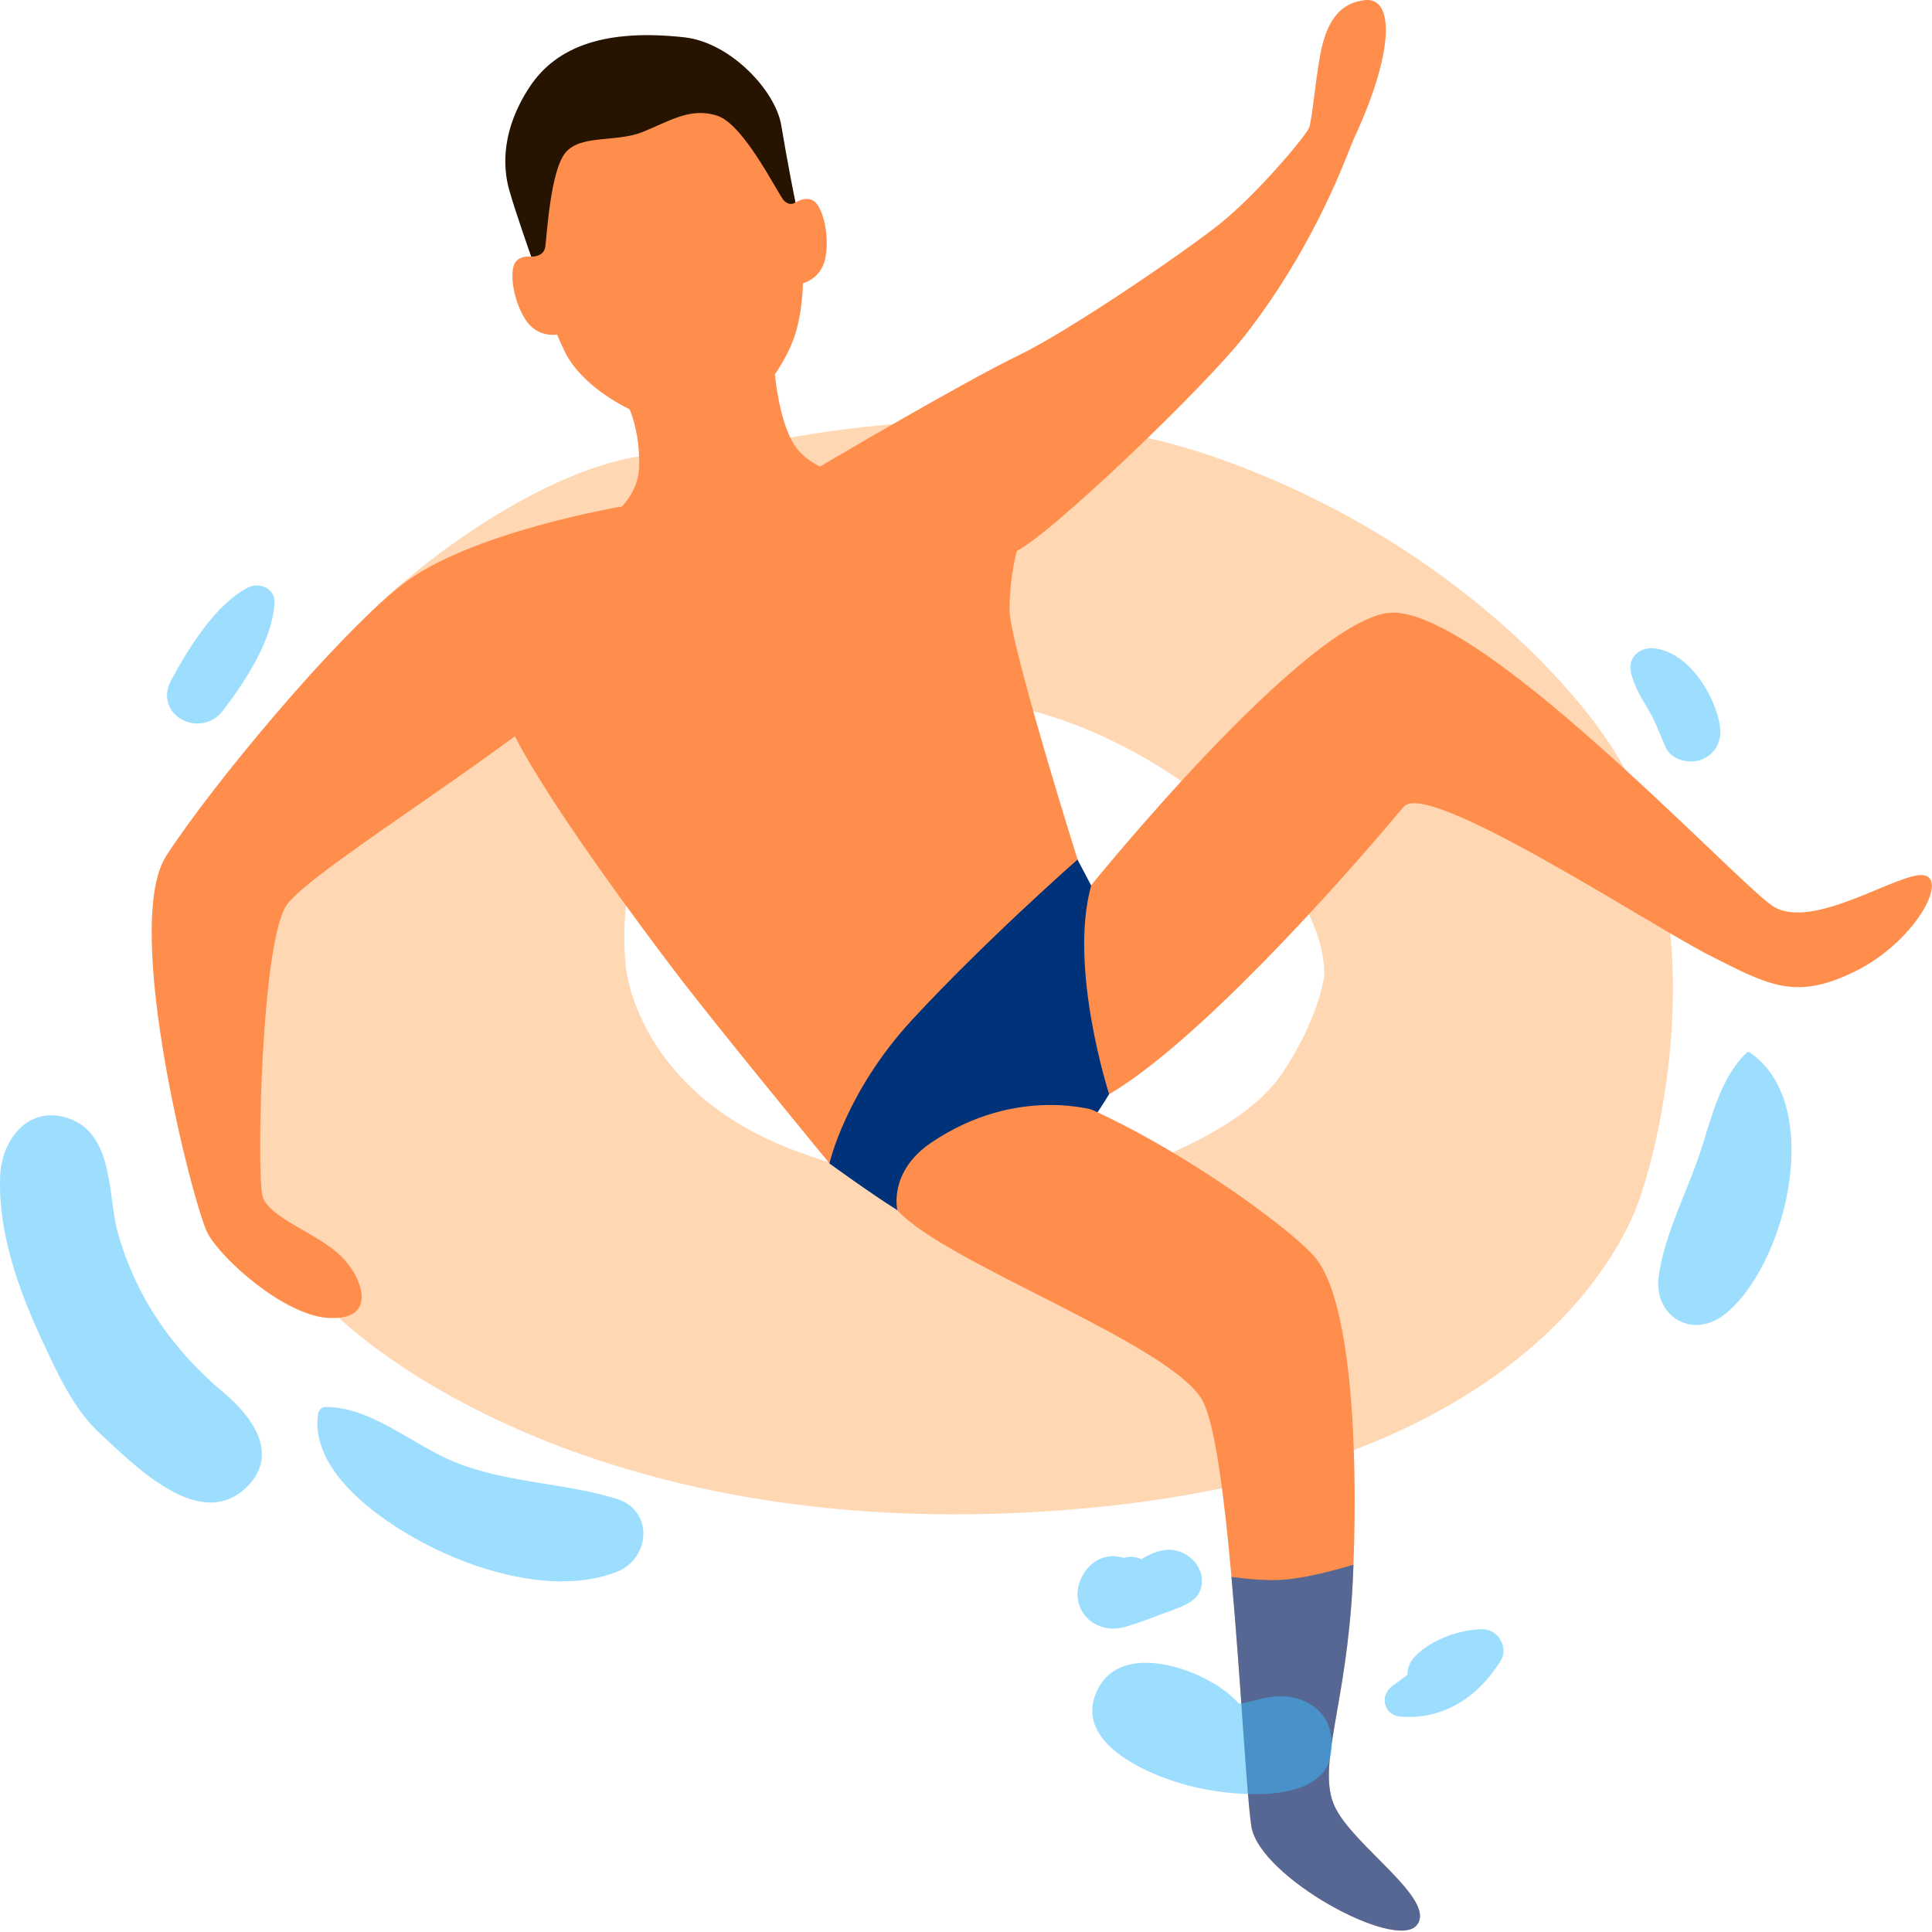 <svg width="80" height="80" viewBox="0 0 80 80" fill="none" xmlns="http://www.w3.org/2000/svg">
<g clip-path="url(#clip0_98_6187)">
<path d="M26.932 18.855C26.932 18.855 24.483 18.855 20.227 21.526C17.229 23.407 15.326 25.369 15.326 25.369C15.326 25.369 17.897 26.123 18.919 25.782C19.941 25.442 28.967 22.035 28.853 21.521C28.739 21.008 26.927 18.851 26.927 18.851L26.932 18.855Z" fill="#FFD7B3"/>
<path d="M25.923 40.1C25.923 40.1 25.505 36.989 26.7 34.849C27.895 32.71 28.403 31.234 28.403 31.234C28.403 31.234 18.524 26.569 18.297 26.573C18.069 26.578 11.656 30.666 11.088 31.688C10.52 32.71 9.898 36.803 10.066 37.452C10.234 38.102 10.784 39.842 10.974 40.096C11.165 40.35 25.928 40.096 25.928 40.096L25.923 40.1Z" fill="#FFD7B3"/>
<path d="M54.831 40.468C54.831 40.468 55.149 37.711 51.515 34.418C47.881 31.125 44.129 29.476 40.468 28.967C36.807 28.458 25.851 30.384 25.851 30.384C25.851 30.384 27.554 18.974 28.403 18.974C29.253 18.974 40.214 15.567 49.92 18.801C59.628 22.035 65.91 28.835 67.522 32.328C71.156 40.209 67.999 49.308 67.999 49.308L58.796 47.518L54.826 40.468H54.831Z" fill="#FFD7B3"/>
<path d="M25.923 40.1C25.923 40.1 26.382 45.202 32.909 47.641C39.437 50.08 44.669 49.326 46.455 48.595C48.24 47.868 51.647 46.619 53.123 44.402C54.599 42.185 54.826 40.464 54.826 40.464L67.999 49.303C67.999 49.303 65.274 60.409 45.514 62.399C25.755 64.388 15.194 56.153 13.096 53.596C11.483 51.638 7.817 44.188 9.575 40.459C11.333 36.73 22.135 32.319 22.135 32.319L25.923 40.091V40.1Z" fill="#FFD7B3"/>
<path d="M21.662 7.281C21.662 7.281 21.622 10.856 23.366 14.522C24.247 16.375 27.322 17.879 29.112 17.593C30.902 17.311 32.16 15.676 32.769 14.272C33.8 11.874 33.073 7.063 31.687 5.197C30.302 3.334 27.113 2.067 25.16 2.662C23.207 3.257 21.662 7.277 21.662 7.277V7.281Z" fill="#FF8E4D"/>
<path d="M25.71 16.248C25.71 16.248 26.527 17.352 26.464 19.341C26.4 21.326 23.816 22.267 23.816 22.267L25.256 25.151L32.528 26.864L37.152 22.58L35.703 19.864C35.703 19.864 33.95 19.655 33.073 18.665C32.196 17.67 32.051 15.09 32.051 15.09L25.71 16.253V16.248Z" fill="#FF8E4D"/>
<path d="M22.121 10.651C22.121 10.651 21.594 10.515 21.345 10.851C21.095 11.187 21.208 12.35 21.74 13.204C22.271 14.058 23.139 13.84 23.139 13.84L22.121 10.647V10.651Z" fill="#FF8E4D"/>
<path d="M32.896 8.413C32.896 8.413 33.336 8.095 33.691 8.317C34.045 8.54 34.363 9.666 34.181 10.657C33.995 11.647 33.114 11.761 33.114 11.761L32.896 8.417V8.413Z" fill="#FF8E4D"/>
<path d="M22.003 10.629C22.003 10.629 22.508 10.648 22.576 10.234C22.644 9.821 22.78 7.059 23.425 6.31C24.066 5.56 25.51 5.91 26.623 5.46C27.736 5.01 28.612 4.42 29.725 4.801C30.838 5.188 32.224 8.067 32.469 8.313C32.714 8.558 32.937 8.385 32.937 8.385C32.937 8.385 32.587 6.632 32.351 5.192C32.115 3.752 30.243 1.754 28.335 1.545C25.156 1.195 23.071 1.867 21.926 3.607C20.781 5.347 20.809 6.864 21.077 7.836C21.349 8.803 21.999 10.634 21.999 10.634L22.003 10.629Z" fill="#261300"/>
<path d="M33.954 19.319C33.954 19.319 39.827 15.848 42.18 14.713C44.211 13.736 48.862 10.57 50.452 9.316C52.042 8.063 54.05 5.646 54.199 5.306C54.349 4.965 54.504 2.807 54.767 1.822C55.031 0.836 55.498 0.123 56.507 0.005C57.747 -0.141 57.742 2.144 56.053 5.76C55.83 6.241 54.576 9.998 51.569 13.868C49.893 16.026 43.543 22.094 42.108 22.812C40.668 23.529 39.419 23.87 39.119 23.947C38.814 24.025 34.767 22.13 34.499 21.867C34.236 21.604 33.959 19.319 33.959 19.319H33.954Z" fill="#FF8E4D"/>
<path d="M42.108 22.811C42.108 22.811 41.803 23.834 41.803 25.273C41.803 26.713 45.287 37.879 45.474 38.142C45.664 38.405 34.345 48.172 34.345 48.172C34.345 48.172 29.603 42.412 27.89 40.15C21.358 31.519 20.922 29.589 20.922 29.589C20.922 29.589 21.435 25.991 21.967 25.651C22.498 25.31 25.523 23.456 28.403 23.075C31.279 22.698 39.682 21.521 39.682 21.521L42.103 22.807L42.108 22.811Z" fill="#FF8E4D"/>
<path d="M44.62 35.59C44.62 35.59 40.79 38.956 37.77 42.226C35.008 45.215 34.345 48.177 34.345 48.177C34.345 48.177 36.062 49.426 37.152 50.107C38.242 50.789 42.939 49.803 45.474 46.019C48.008 42.235 47.1 40.568 46.759 39.773C46.418 38.978 44.615 35.59 44.615 35.59H44.62Z" fill="#00327A"/>
<path d="M25.755 20.972C25.755 20.972 19.378 22.035 16.593 24.251C13.809 26.468 8.758 32.541 6.886 35.434C5.015 38.328 8.022 49.97 8.59 51.051C9.157 52.132 11.756 54.458 13.586 54.572C15.694 54.699 15.003 52.868 14.127 52.019C13.086 51.01 11.088 50.433 10.861 49.493C10.634 48.553 10.806 38.964 11.883 37.456C12.959 35.948 22.512 30.174 23.816 28.303C25.119 26.432 26.7 23.343 26.7 23.343L25.755 20.972Z" fill="#FF8E4D"/>
<path d="M45.183 36.657C45.183 36.657 53.841 25.942 57.42 25.387C60.999 24.833 71.728 36.362 73.373 37.497C75.017 38.633 78.728 36.021 79.691 36.248C80.654 36.475 79.228 39.046 76.789 40.236C74.349 41.427 73.259 40.809 70.82 39.578C68.381 38.347 59.096 32.233 58.12 33.409C55.244 36.852 49.525 43.194 45.928 45.31C45.928 45.31 44.229 40.064 45.187 36.657H45.183Z" fill="#FF8E4D"/>
<path d="M58.656 79.728C57.756 80.777 52.169 77.734 51.819 75.64C51.624 74.441 51.383 69.635 50.992 65.297C50.702 62.035 50.325 59.037 49.812 58.033C48.612 55.69 39.101 52.301 37.157 50.107C35.208 47.913 37.029 45.265 38.91 44.693C43.148 43.403 52.819 50.216 54.413 52.015C55.935 53.723 56.234 59.819 56.044 64.788C56.035 65.038 56.025 65.288 56.012 65.533C55.762 70.62 54.513 73.141 55.262 74.79C56.012 76.435 59.55 78.678 58.656 79.728Z" fill="#FF8E4D"/>
<path d="M37.157 50.106C37.157 50.106 36.775 48.526 38.556 47.317C42.144 44.887 45.478 46.018 45.478 46.018C45.478 46.018 43.698 43.783 43.357 43.67C43.016 43.556 40.327 43.252 40.327 43.252L37.965 44.41L36.107 46.309L35.894 48.135L36.121 48.93L37.152 50.102L37.157 50.106Z" fill="#00327A"/>
<path opacity="0.7" d="M58.655 79.728C57.756 80.777 52.169 77.734 51.819 75.64C51.624 74.441 51.383 69.635 50.992 65.297C51.706 65.392 52.428 65.451 53.046 65.419C53.868 65.374 54.971 65.111 56.044 64.788C56.034 65.038 56.025 65.288 56.012 65.533C55.762 70.621 54.513 73.141 55.262 74.79C56.012 76.435 59.55 78.679 58.655 79.728Z" fill="#0E57B0"/>
<path opacity="0.5" d="M55.099 71.783C54.908 70.724 53.909 70.197 52.909 70.238C52.36 70.261 51.842 70.474 51.301 70.547C50.189 69.234 46.527 67.817 45.46 69.938C44.279 72.287 47.936 73.663 49.553 74.022C51.283 74.404 55.648 74.849 55.099 71.778V71.783Z" fill="#3DBEFF"/>
<path opacity="0.5" d="M61.376 67.463C60.441 67.472 59.273 67.89 58.61 68.571C58.365 68.821 58.274 69.094 58.283 69.348C58.074 69.502 57.865 69.662 57.656 69.811C57.102 70.211 57.302 71.033 58.001 71.083C59.795 71.215 61.217 70.252 62.135 68.78C62.485 68.217 62.03 67.454 61.381 67.463H61.376Z" fill="#3DBEFF"/>
<path opacity="0.5" d="M49.761 65.31C49.693 64.76 49.207 64.32 48.68 64.202C48.326 64.124 47.958 64.211 47.636 64.361C47.527 64.411 47.418 64.465 47.318 64.533C47.295 64.547 47.281 64.556 47.263 64.57C47.009 64.442 46.764 64.433 46.55 64.511C46.477 64.492 46.4 64.474 46.327 64.461C45.714 64.347 45.146 64.669 44.842 65.21C44.129 66.482 45.224 67.745 46.582 67.368C47.272 67.172 47.949 66.886 48.621 66.645C49.266 66.414 49.857 66.109 49.757 65.315L49.761 65.31Z" fill="#3DBEFF"/>
<path opacity="0.5" d="M25.519 62.057C23.32 61.389 21.049 61.421 18.869 60.558C17.152 59.877 15.376 58.246 13.482 58.26C13.291 58.26 13.186 58.405 13.164 58.578C12.859 60.926 15.671 62.893 17.479 63.861C19.75 65.073 23.016 66.05 25.519 65.096C26.932 64.56 27.095 62.534 25.519 62.057Z" fill="#3DBEFF"/>
<path opacity="0.5" d="M10.279 24.324C8.926 25.01 7.799 26.849 7.095 28.149C6.309 29.598 8.303 30.656 9.248 29.407C10.157 28.208 11.297 26.491 11.365 24.946C11.392 24.369 10.743 24.092 10.279 24.324Z" fill="#3DBEFF"/>
<path opacity="0.5" d="M9.262 57.666C7.159 55.908 5.619 53.696 4.878 51.038C4.451 49.498 4.729 46.937 2.816 46.3C1.167 45.755 0.077 47.195 0.009 48.667C-0.1 50.979 0.768 53.414 1.731 55.476C2.353 56.812 3.021 58.32 4.124 59.342C5.596 60.704 8.303 63.484 10.234 61.558C11.615 60.182 10.375 58.592 9.262 57.67V57.666Z" fill="#3DBEFF"/>
<path opacity="0.5" d="M72.446 43.575C72.405 43.548 72.351 43.562 72.319 43.593C71.283 44.593 70.888 46.178 70.47 47.504C69.92 49.249 68.93 51.047 68.685 52.846C68.453 54.499 70.07 55.476 71.406 54.431C73.95 52.442 75.612 45.737 72.451 43.575H72.446Z" fill="#3DBEFF"/>
<path opacity="0.5" d="M71.21 29.989C70.965 28.703 69.921 27.045 68.54 26.85C67.926 26.764 67.386 27.195 67.536 27.854C67.672 28.435 67.963 28.889 68.258 29.393C68.549 29.884 68.74 30.42 68.967 30.938C69.212 31.488 69.993 31.66 70.497 31.438C71.083 31.179 71.324 30.606 71.206 29.993L71.21 29.989Z" fill="#3DBEFF"/>
</g>
<defs>
<clipPath id="clip0_98_6187">
<rect width="80" height="79.941" fill="white"/>
</clipPath>
</defs>
</svg>
